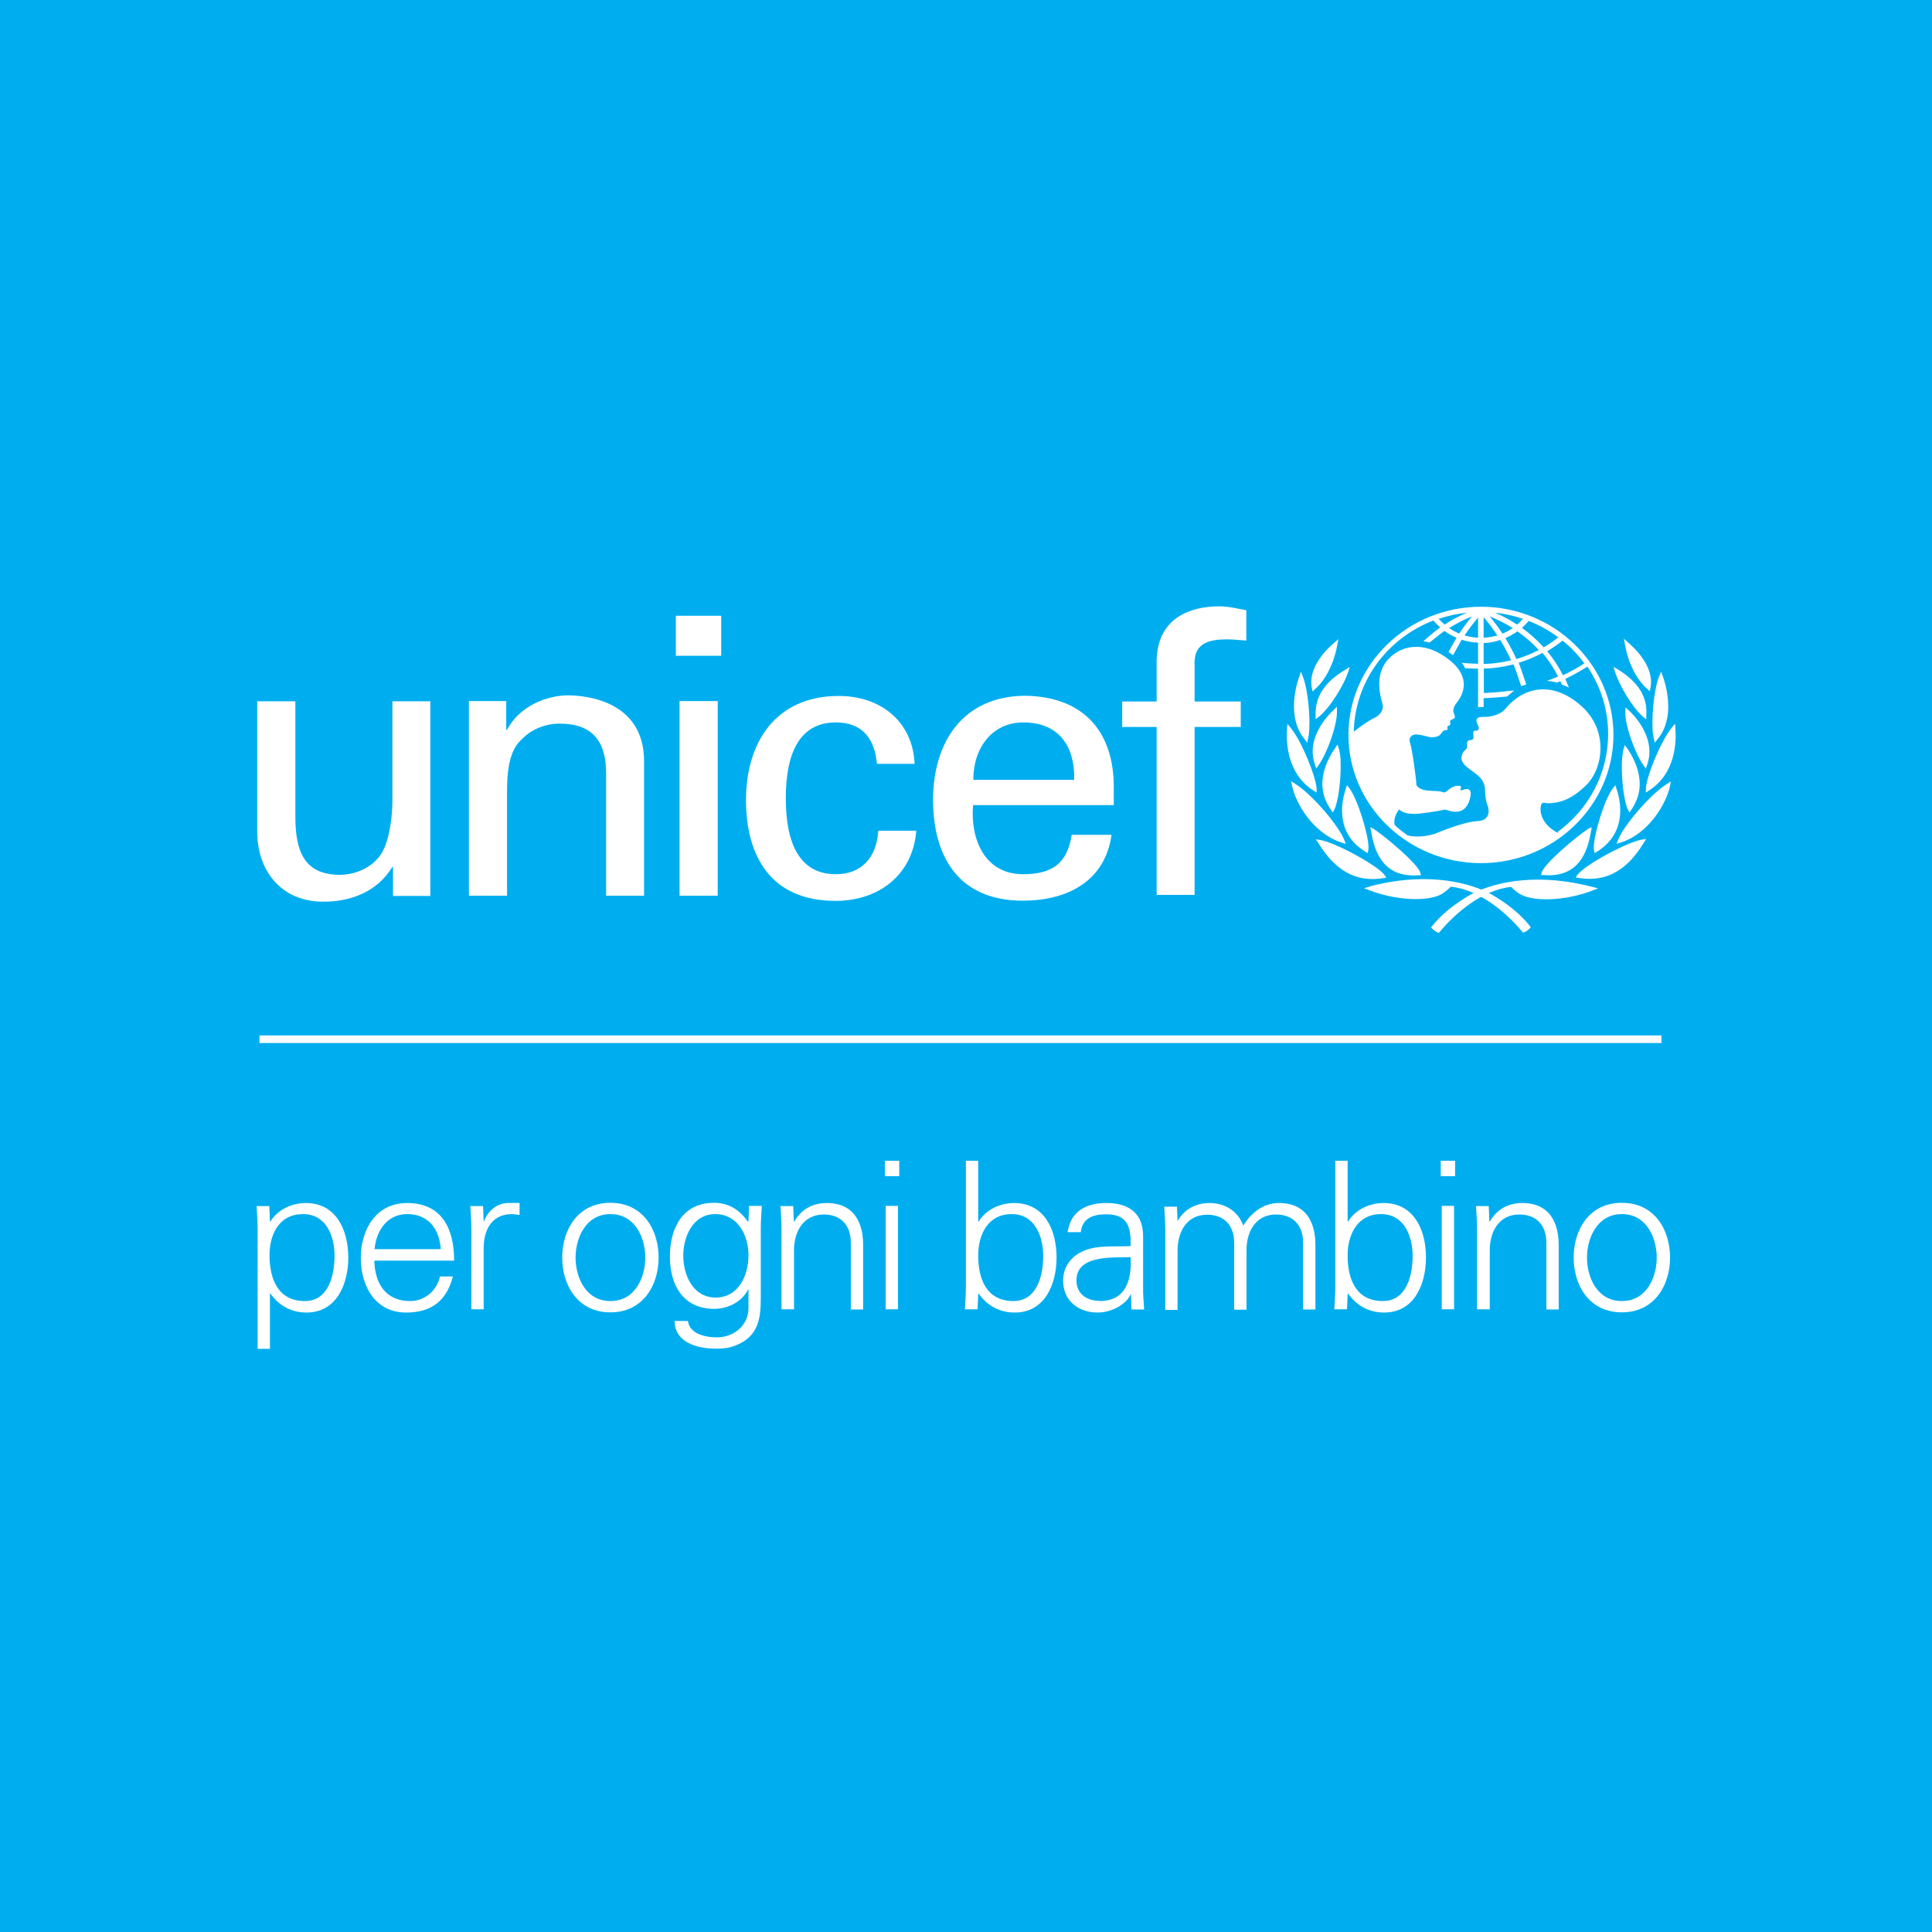 <?xml version="1.0" encoding="UTF-8"?><svg id="Livello_1" xmlns="http://www.w3.org/2000/svg" viewBox="0 0 94.19 94.19"><defs><style>.cls-1{fill:#00aeef;}.cls-1,.cls-2{stroke-width:0px;}.cls-2{fill:#fff;}</style></defs><rect class="cls-1" width="94.19" height="94.19"/><rect class="cls-2" x="12.65" y="50.48" width="68.35" height=".37"/><path class="cls-2" d="M72.2,29.58c-3.56,0-6.46,2.81-6.46,6.25s2.9,6.25,6.46,6.25,6.46-2.81,6.46-6.25-2.9-6.25-6.46-6.25M77.24,32.34c-.33.22-.68.41-1.04.58-.21-.41-.47-.81-.77-1.17.26-.16.52-.33.75-.52.4.32.76.7,1.06,1.11M74.52,30.27c.52.2,1,.47,1.45.8-.22.18-.46.34-.71.49-.32-.35-.67-.67-1.06-.95.12-.11.23-.22.33-.34M75.02,31.69c-.35.18-.71.33-1.09.44-.16-.35-.34-.69-.54-1.02.21-.09.4-.2.59-.33.38.27.73.57,1.04.91M74.25,30.17c-.09.1-.18.2-.29.28-.34-.23-.7-.42-1.08-.58.47.05.93.15,1.37.3M73.75,30.62c-.16.11-.32.2-.5.27-.19-.29-.4-.57-.62-.84.39.16.77.35,1.12.57M72.33,30.09c.24.28.46.57.67.89-.22.06-.44.1-.67.11v-1ZM72.33,31.35c.28-.01.55-.06.81-.15.2.32.37.65.53.99-.44.11-.89.17-1.34.18v-1.03ZM72.06,30.1v.99c-.22-.01-.44-.05-.66-.11.2-.3.42-.59.66-.87M71.15,30.89c-.18-.07-.34-.16-.5-.27.35-.22.72-.41,1.11-.57-.22.27-.43.55-.62.84M71.52,29.87c-.38.16-.75.35-1.09.58-.1-.09-.2-.18-.29-.28.45-.15.91-.25,1.38-.3M75.95,40.61c-.86-.46-.88-1.09-.83-1.32.05-.24.21-.13.32-.13.56,0,1.16-.16,1.89-.88.83-.82,1.09-2.63-.18-3.81-1.37-1.27-2.82-1.05-3.76.09-.19.24-.66.41-1.07.39-.6-.02-.22.44-.22.53s-.09.16-.14.15c-.2-.06-.12.24-.12.32s-.08.13-.13.13c-.25,0-.18.22-.18.28,0,.06-.02.16-.1.21-.08.04-.18.24-.18.38,0,.27.25.45.67.75.42.3.47.59.48.8,0,.21.03.54.12.76.11.27.1.75-.48.77-.71.03-1.97.58-2.07.61-.4.14-.93.19-1.34.09-.22-.15-.43-.32-.63-.5-.08-.28.06-.57.21-.77.24.23.59.21.78.22.2,0,1.17-.14,1.3-.18.14-.04.2-.03.28,0,.37.13.88.17,1.08-.52.21-.69-.28-.49-.34-.47-.06.03-.15.02-.11-.04.09-.17-.04-.16-.12-.16-.2-.02-.46.18-.54.26-.08.07-.17.07-.2.05-.26-.13-1.05.06-1.29-.35.02-.11-.2-1.78-.31-2.07-.02-.06-.05-.16.03-.27.2-.29.75.02,1.05.01.36,0,.41-.15.51-.27.09-.11.16-.05.21-.08.07-.04,0-.12.03-.17.02-.04.05-.02.11-.07.06-.05,0-.16.02-.21.09-.13.33-.03.18-.36-.08-.18.03-.39.14-.52.17-.22.84-1.12-.34-2.07-1.12-.9-2.26-.83-2.99-.06-.73.77-.37,1.89-.29,2.19.08.3-.14.56-.4.68-.2.09-.66.39-1,.68.05-2.41,1.57-4.53,3.88-5.43.1.12.21.23.33.34-.26.18-.82.67-.82.67,0,0,.08.01.15.03.05.01.15.04.15.04,0,0,.5-.41.73-.57.18.13.38.24.59.33-.11.18-.39.7-.39.7,0,0,.06.04.12.08.06.04.1.07.1.07,0,0,.31-.56.42-.75.26.08.53.13.8.14v1.03c-.15,0-.54-.02-.7-.04h-.1s.06.07.06.07c.04.06.07.12.1.17v.02s.04,0,.04,0c.11,0,.47.02.6.02v1.87h.27v-.43c.39-.02.72-.04,1.12-.08h.02s.35-.3.35-.3l-.19.02c-.42.05-.79.08-1.12.1,0,0-.11,0-.17,0v-1.19c.49,0,.97-.08,1.45-.2.13.31.37,1.06.37,1.06l.25-.08s-.25-.75-.37-1.06c.4-.12.79-.28,1.16-.48.3.35.55.74.76,1.15-.19.09-.54.21-.54.21.28.03.49.09.49.09,0,0,.1-.04.16-.07.03.05.07.16.07.16l.35.15-.04-.09s-.11-.27-.14-.33c.37-.18.73-.38,1.08-.6.66.98,1.01,2.11,1.01,3.28,0,1.94-.96,3.68-2.45,4.77"/><path class="cls-2" d="M65.15,31.24l-.1.09c-.38.32-1.24,1.18-1.11,2.12,0,0,.01.07.01.07,0,0,.04.19.04.19l.12-.11c.53-.47.93-1.27,1.09-2.18l.05-.26-.1.09Z"/><path class="cls-2" d="M63.39,32.86l-.04.11c-.06.16-.17.49-.23.93-.08.62-.06,1.5.49,2.15,0,0,.06.08.06.08l.06.08.08-.4c.09-.7-.03-2.18-.3-2.84l-.09-.22-.04.11Z"/><path class="cls-2" d="M62.75,35.4v.12c-.05.63-.02,2.19,1.28,3.02,0,0,.16.1.16.1v-.18c-.03-.59-.74-2.36-1.28-2.99l-.15-.18v.12Z"/><path class="cls-2" d="M62.97,38.2l.02.11c.19.9,1.07,2.35,2.43,2.77l.19.06-.07-.18c-.25-.67-1.56-2.23-2.4-2.75l-.19-.12.02.11Z"/><path class="cls-2" d="M65.7,32.59l-.11.06c-1.01.6-1.48,1.32-1.45,2.21v.2s.16-.12.16-.12c.55-.44,1.23-1.56,1.43-2.19l.07-.23-.11.06Z"/><path class="cls-2" d="M65.1,34.54l-.08.07c-.26.24-1.09,1.1-1.02,2.16.01.16.05.34.11.52l.06.17.11-.15c.4-.54.93-1.98.9-2.65v-.2s-.08.07-.08.07Z"/><path class="cls-2" d="M65.15,36.39l-.06.08c-.42.61-.64,1.23-.62,1.8.01.42.15.83.42,1.21l.09.13.07-.14c.18-.33.33-1.41.31-2.26,0-.3-.04-.55-.09-.72l-.06-.19-.06.08Z"/><path class="cls-2" d="M65.64,38.37l-.03.09c-.13.39-.19.78-.18,1.14.03.83.4,1.47,1.13,1.92l.12.07.03-.16s.01-.13.01-.13c-.02-.67-.54-2.36-.94-2.88l-.11-.14-.03.08Z"/><path class="cls-2" d="M64.21,40.99l.05.09c.54.88,1.47,2.02,3.19,1.73l.14-.02-.08-.12c-.32-.46-2.42-1.61-3.16-1.72l-.2-.03.05.09Z"/><path class="cls-2" d="M66.77,43.23h0l-.27.07.26.1c1.1.43,2.47.56,3.27.3.3-.1.48-.26.7-.47,1.4.14,2.72,1.27,3.48,2.19,0,0,.04.05.04.05l.06-.02c.09-.03.22-.13.27-.19l.05-.06-.05-.06c-.8-1.01-2.05-1.64-2.11-1.66-1.13-.53-3.12-.95-5.72-.26"/><path class="cls-2" d="M66.82,40.41l.02.09c.16,1,.58,2.31,2.33,2.17h.11s-.03-.11-.03-.11c-.12-.45-1.72-1.78-2.28-2.15l-.17-.08.02.09Z"/><path class="cls-2" d="M79.17,31.15l.05.26c.16.92.56,1.71,1.09,2.18l.12.11s.04-.18.04-.19c0,0,.01-.06.01-.07.13-.94-.73-1.8-1.11-2.12l-.1-.09-.1-.09Z"/><path class="cls-2" d="M80.98,32.75l-.09.22c-.27.66-.39,2.14-.3,2.84l.08.4.07-.08s.06-.08.06-.08c.56-.66.58-1.53.49-2.16-.06-.44-.17-.77-.23-.93l-.04-.11-.04-.11Z"/><path class="cls-2" d="M81.66,35.29l-.15.18c-.53.63-1.25,2.4-1.27,2.99v.18s.15-.1.15-.1c1.31-.83,1.34-2.39,1.29-3.02v-.12s-.02-.12-.02-.12Z"/><path class="cls-2" d="M81.47,38.09l-.19.12c-.84.52-2.15,2.08-2.4,2.75l-.07.18.19-.06c1.36-.42,2.23-1.87,2.42-2.77l.02-.11.02-.11Z"/><path class="cls-2" d="M78.66,32.5l.07.23c.19.64.85,1.77,1.38,2.22l.15.12v-.2c.07-.89-.39-1.62-1.39-2.24l-.11-.06-.1-.06Z"/><path class="cls-2" d="M79.24,34.47v.2c-.04.67.49,2.1.89,2.65l.11.15.06-.17c.06-.18.1-.36.11-.52.07-1.07-.76-1.93-1.02-2.16l-.08-.07-.08-.07Z"/><path class="cls-2" d="M79.22,36.31l-.06.19c-.05.17-.08.42-.09.72-.02.85.12,1.93.3,2.26l.07.13.09-.13c.26-.38.4-.78.41-1.21.01-.57-.2-1.2-.62-1.8l-.06-.08-.06-.08Z"/><path class="cls-2" d="M78.75,38.28l-.11.14c-.41.52-.92,2.21-.94,2.88,0,0,0,.12.01.13l.03.16.12-.07c.72-.45,1.1-1.09,1.13-1.92.01-.37-.05-.75-.18-1.14l-.03-.09-.03-.08Z"/><path class="cls-2" d="M80.26,40.9l-.2.03c-.74.12-2.84,1.26-3.16,1.73l-.08.12.14.02c1.73.29,2.65-.85,3.19-1.73l.05-.08.05-.09Z"/><path class="cls-2" d="M71.93,43.49c-.06.03-1.31.65-2.11,1.66l-.05.06.05.06c.06.06.19.16.27.19l.06.02s.04-.05.04-.05c.77-.92,2.08-2.05,3.48-2.19.22.21.4.37.71.47.8.26,2.17.13,3.27-.3l.26-.1-.27-.07c-2.61-.68-4.6-.27-5.72.26"/><path class="cls-2" d="M77.61,40.32l-.17.08c-.56.37-2.16,1.69-2.28,2.15l-.03.11h.11c1.75.15,2.17-1.16,2.33-2.16l.02-.09v-.09Z"/><path class="cls-2" d="M32.95,30.02h2.21v1.95h-2.21v-1.95ZM33.13,34.18h1.86v9.49h-1.86v-9.49Z"/><path class="cls-2" d="M19.12,34.19h1.86v9.49h-1.82v-1.4h-.04c-.74,1.19-1.99,1.68-3.36,1.68-2.05,0-3.22-1.51-3.22-3.42v-6.35h1.86v5.61c0,1.64.39,2.85,2.17,2.85.76,0,1.8-.38,2.19-1.36.35-.89.37-2,.37-2.23v-4.88Z"/><path class="cls-2" d="M24.68,35.58h.04c.62-1.19,1.99-1.68,2.97-1.68.68,0,3.71.17,3.71,3.21v6.56h-1.85v-5.97c0-1.57-.68-2.42-2.25-2.42,0,0-1.02-.06-1.8.7-.27.26-.78.68-.78,2.53v5.16h-1.86v-9.49h1.82v1.4Z"/><path class="cls-2" d="M42.75,37.23c-.1-1.18-.68-2.01-2-2.01-1.76,0-2.44,1.48-2.44,3.7s.68,3.7,2.44,3.7c1.22,0,1.98-.77,2.07-2.12h1.85c-.16,2.12-1.79,3.42-3.94,3.42-3.12,0-4.36-2.14-4.36-4.92s1.43-5.07,4.52-5.07c2.06,0,3.61,1.26,3.7,3.31h-1.84Z"/><path class="cls-2" d="M47.44,39.26c-.14,1.65.56,3.36,2.44,3.36,1.44,0,2.15-.54,2.37-1.92h1.94c-.29,2.14-2,3.21-4.33,3.21-3.12,0-4.37-2.14-4.37-4.92s1.44-5.07,4.52-5.07c2.91.06,4.29,1.84,4.29,4.45v.88h-6.87ZM52.37,38.02c.04-1.58-.7-2.8-2.48-2.8-1.53,0-2.44,1.25-2.44,2.8h4.93Z"/><path class="cls-2" d="M56.39,43.63v-8.19h-1.68v-1.24h1.68v-2.03c.06-2.07,1.67-2.61,3.05-2.61.45,0,.87.11,1.32.19v1.48c-.31-.02-.62-.06-.93-.06-1.05,0-1.65.27-1.59,1.3v1.73h2.25v1.24h-2.25v8.19h-1.84Z"/><path class="cls-2" d="M13.16,65.76h-.6v-5.83c0-.39-.03-.79-.05-1.13h.62l.03.74.02.02c.35-.59,1.05-.91,1.73-.91,1.49,0,2.07,1.34,2.07,2.65s-.57,2.69-2.04,2.69c-.73,0-1.34-.33-1.76-.93h-.02v2.71ZM14.87,63.43c1.15,0,1.44-1.27,1.44-2.21s-.39-2.03-1.54-2.03-1.63.97-1.63,2c0,1.14.4,2.24,1.72,2.24Z"/><path class="cls-2" d="M18.25,61.45c.02,1.07.51,1.98,1.75,1.98.71,0,1.3-.51,1.45-1.2h.63c-.31,1.2-1.06,1.76-2.28,1.76-1.51,0-2.21-1.29-2.21-2.67s.75-2.67,2.25-2.67c1.69,0,2.3,1.23,2.3,2.81h-3.89ZM21.49,60.9c-.07-.97-.59-1.71-1.64-1.71-.98,0-1.51.82-1.59,1.71h3.22Z"/><path class="cls-2" d="M23.58,63.83h-.6v-3.9c0-.39-.03-.79-.05-1.13h.62l.03.74h.02c.18-.51.63-.87,1.13-.89.2-.01.4,0,.6,0v.58c-.12,0-.25-.04-.37-.04-.89,0-1.36.64-1.38,1.61v3.03Z"/><path class="cls-2" d="M32.11,61.31c0,1.32-.74,2.67-2.35,2.67s-2.35-1.34-2.35-2.67.74-2.67,2.35-2.67,2.35,1.34,2.35,2.67ZM29.76,59.19c-1.21,0-1.7,1.18-1.7,2.12s.48,2.12,1.7,2.12,1.7-1.18,1.7-2.12-.48-2.12-1.7-2.12Z"/><path class="cls-2" d="M36.52,58.79h.62c-.02.34-.05.74-.05,1.13v3.02c0,1,.05,2.06-1.06,2.58-.4.19-.67.23-1.14.23-.91,0-2-.31-2-1.35h.65c.07.6.78.8,1.42.8.78,0,1.51-.55,1.53-1.39v-.94h-.02c-.29.59-.98.94-1.64.94-1.52,0-2.17-1.15-2.17-2.54s.61-2.63,2.15-2.63c.73,0,1.25.35,1.66.93l.02-.04.03-.74ZM34.87,59.19c-1.09,0-1.56,1.1-1.56,2.03s.47,2.04,1.58,2.04,1.6-1.07,1.6-2.06-.53-2.01-1.62-2.01Z"/><path class="cls-2" d="M38.7,63.83h-.6v-3.9c0-.39-.03-.79-.05-1.13h.62l.03.74.02.02c.35-.62.92-.91,1.58-.91,1.65,0,1.78,1.45,1.78,2.04v3.15h-.6v-3.25c0-.87-.5-1.38-1.32-1.38-.99,0-1.45.83-1.45,1.74v2.9Z"/><path class="cls-2" d="M43.84,57.34h-.7v-.75h.7v.75ZM43.78,58.79v5.04h-.6v-5.04h.6Z"/><path class="cls-2" d="M47.66,63.83h-.62c.02-.34.05-.74.05-1.13v-6.11h.6v2.95l.02.02c.35-.59,1.05-.91,1.73-.91,1.5,0,2.07,1.34,2.07,2.65s-.57,2.69-2.04,2.69c-.73,0-1.34-.33-1.76-.93l-.02.04-.03.74ZM47.69,61.21c0,1.14.4,2.22,1.72,2.22,1.15,0,1.45-1.25,1.45-2.19s-.39-2.05-1.54-2.05-1.63.99-1.63,2.02Z"/><path class="cls-2" d="M55.11,60.28c-.06-.82-.48-1.08-1.19-1.08-.63,0-1.15.19-1.23.87h-.64c.15-1.03.92-1.42,1.89-1.42,1.11,0,1.81.51,1.79,1.67v2.39c-.01.39.03.79.05,1.13h-.62l-.02-.74h-.02l-.03.07c-.22.42-.89.82-1.58.82-.93,0-1.68-.57-1.68-1.56,0-.68.41-1.2,1.01-1.45.67-.29,1.55-.19,2.28-.23v-.46ZM53.61,63.43c1.31,0,1.57-1.08,1.51-2.14-.85.03-2.64-.13-2.64,1.13,0,.68.52,1,1.13,1Z"/><path class="cls-2" d="M57.37,59.54l.02.02c.35-.62.92-.91,1.58-.91.79,0,1.41.44,1.64,1.1.37-.59.95-1.1,1.74-1.1,1.65,0,1.78,1.45,1.78,2.04v3.15h-.6v-3.25c0-.87-.5-1.38-1.32-1.38-.99,0-1.44.83-1.44,1.74v2.9h-.6v-3.25c0-.87-.5-1.38-1.32-1.38-.99,0-1.44.83-1.44,1.74v2.9h-.6v-3.9c0-.39-.03-.79-.05-1.13h.62l.03.74Z"/><path class="cls-2" d="M65.67,63.83h-.62c.02-.34.05-.74.05-1.13v-6.11h.6v2.95l.02.02c.35-.59,1.05-.91,1.73-.91,1.5,0,2.07,1.34,2.07,2.65s-.57,2.69-2.04,2.69c-.73,0-1.34-.33-1.76-.93l-.02.04-.03.74ZM65.7,61.21c0,1.14.4,2.22,1.72,2.22,1.15,0,1.45-1.25,1.45-2.19s-.39-2.05-1.54-2.05-1.63.99-1.63,2.02Z"/><path class="cls-2" d="M70.94,57.34h-.7v-.75h.7v.75ZM70.89,58.79v5.04h-.6v-5.04h.6Z"/><path class="cls-2" d="M72.61,63.83h-.6v-3.9c0-.39-.03-.79-.05-1.13h.62l.03.74.02.02c.35-.62.92-.91,1.58-.91,1.65,0,1.78,1.45,1.78,2.04v3.15h-.6v-3.25c0-.87-.5-1.38-1.32-1.38-.99,0-1.44.83-1.44,1.74v2.9Z"/><path class="cls-2" d="M81.42,61.31c0,1.32-.74,2.67-2.35,2.67s-2.35-1.34-2.35-2.67.74-2.67,2.35-2.67,2.35,1.34,2.35,2.67ZM79.07,59.19c-1.21,0-1.7,1.18-1.7,2.12s.48,2.12,1.7,2.12,1.7-1.18,1.7-2.12-.48-2.12-1.7-2.12Z"/></svg>